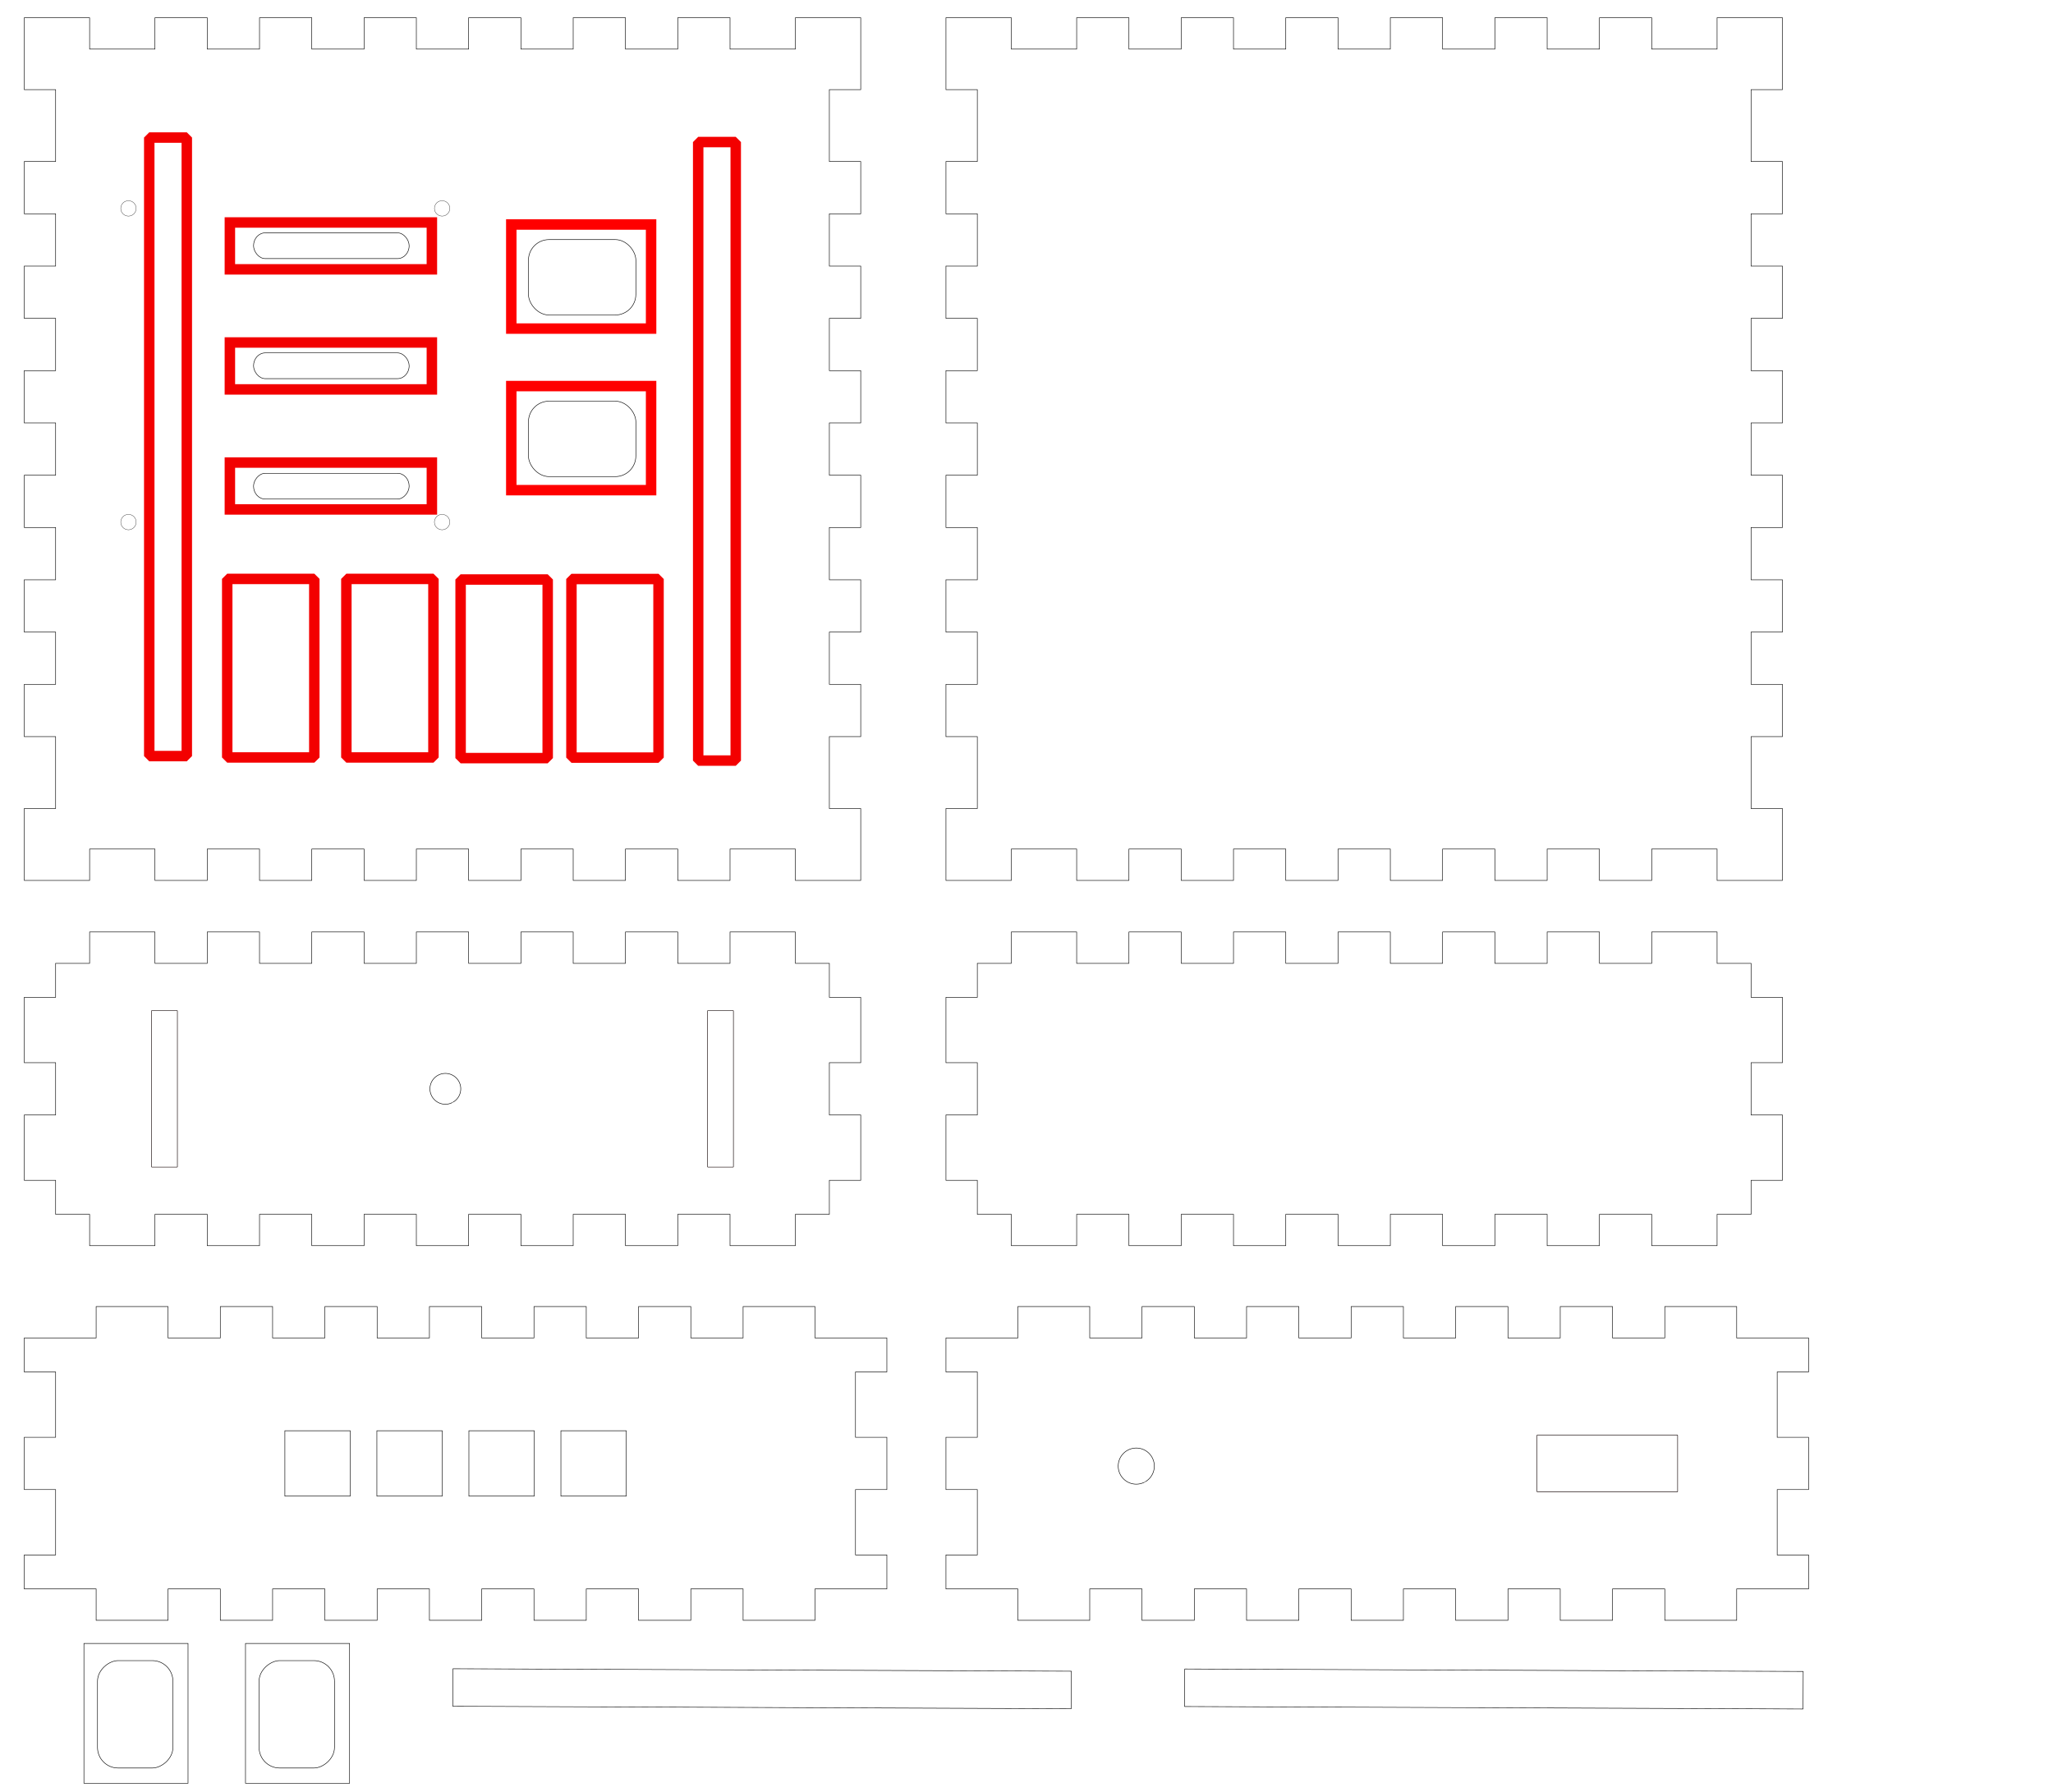 <?xml version="1.0" encoding="UTF-8" standalone="no"?>
<svg
   xmlns:dc="http://purl.org/dc/elements/1.1/"
   xmlns:cc="http://creativecommons.org/ns#"
   xmlns:rdf="http://www.w3.org/1999/02/22-rdf-syntax-ns#"
   xmlns:svg="http://www.w3.org/2000/svg"
   xmlns="http://www.w3.org/2000/svg"
   xmlns:sodipodi="http://sodipodi.sourceforge.net/DTD/sodipodi-0.dtd"
   xmlns:inkscape="http://www.inkscape.org/namespaces/inkscape"
   version="1.1"
   width="39.27cm"
   height="34.27cm"
   viewBox="0 0 1391.458 1214.292"
   id="svg4136"
   inkscape:version="0.91 r13725"
   sodipodi:docname="Basic_plan_voice_changer-aph 2212.svg">
  <defs
     id="defs4164" />
  <sodipodi:namedview
     pagecolor="#ffffff"
     bordercolor="#666666"
     borderopacity="1"
     objecttolerance="10"
     gridtolerance="10"
     guidetolerance="10"
     inkscape:pageopacity="0"
     inkscape:pageshadow="2"
     inkscape:window-width="1924"
     inkscape:window-height="953"
     id="namedview4162"
     showgrid="false"
     inkscape:zoom="1"
     inkscape:cx="589.55996"
     inkscape:cy="473.03872"
     inkscape:window-x="7"
     inkscape:window-y="5"
     inkscape:window-maximized="0"
     inkscape:current-layer="svg4136"
     units="cm"
     inkscape:document-units="cm" />
  <!-- Front-->
  <g
     transform="translate(16.444,12.019)"
     id="g4138"
     style="stroke:#000000;stroke-width:0.354;stroke-miterlimit:4;stroke-dasharray:none;stroke-opacity:1">
    <polygon
       style="fill:none;stroke:#000000;stroke-width:0.354;stroke-miterlimit:4;stroke-dasharray:none;stroke-opacity:1"
       points="124.016,0 124.016,21.26 159.449,21.26 159.449,0 194.882,0 194.882,21.26 230.315,21.26 230.315,0 265.748,0 265.748,21.26 301.181,21.26 301.181,0 336.614,0 336.614,21.26 372.048,21.26 372.048,0 407.481,0 407.481,21.26 442.914,21.26 442.914,0 478.347,0 478.347,21.26 522.638,21.26 522.638,0 566.93,0 566.93,48.721 545.67,48.721 545.67,97.441 566.93,97.441 566.93,132.874 545.67,132.874 545.67,168.307 566.93,168.307 566.93,203.74 545.67,203.74 545.67,239.173 566.93,239.173 566.93,274.607 545.67,274.607 545.67,310.04 566.93,310.04 566.93,345.473 545.67,345.473 545.67,380.906 566.93,380.906 566.93,416.339 545.67,416.339 545.67,451.772 566.93,451.772 566.93,487.205 545.67,487.205 545.67,535.926 566.93,535.926 566.93,584.646 522.638,584.646 522.638,563.386 478.347,563.386 478.347,584.646 442.914,584.646 442.914,563.386 407.481,563.386 407.481,584.646 372.048,584.646 372.048,563.386 336.614,563.386 336.614,584.646 301.181,584.646 301.181,563.386 265.748,563.386 265.748,584.646 230.315,584.646 230.315,563.386 194.882,563.386 194.882,584.646 159.449,584.646 159.449,563.386 124.016,563.386 124.016,584.646 88.583,584.646 88.583,563.386 44.291,563.386 44.291,584.646 0,584.646 0,535.926 21.26,535.926 21.26,487.205 0,487.205 0,451.772 21.26,451.772 21.26,416.339 0,416.339 0,380.906 21.26,380.906 21.26,345.473 0,345.473 0,310.04 21.26,310.04 21.26,274.607 0,274.607 0,239.173 21.26,239.173 21.26,203.74 0,203.74 0,168.307 21.26,168.307 21.26,132.874 0,132.874 0,97.441 21.26,97.441 21.26,48.721 0,48.721 0,0 44.291,0 44.291,21.26 88.583,21.26 88.583,0 "
       id="polygon4140" />
  </g>
  <!-- Back-->
  <g
     transform="translate(641.14,12.019)"
     id="g4142"
     style="stroke:#000000;stroke-width:0.354;stroke-miterlimit:4;stroke-dasharray:none;stroke-opacity:1;fill:none">
    <polygon
       style="fill:none;stroke:#000000;stroke-width:0.354;stroke-miterlimit:4;stroke-dasharray:none;stroke-opacity:1"
       points="265.748,0 265.748,21.26 301.181,21.26 301.181,0 336.614,0 336.614,21.26 372.048,21.26 372.048,0 407.481,0 407.481,21.26 442.914,21.26 442.914,0 478.347,0 478.347,21.26 522.638,21.26 522.638,0 566.93,0 566.93,48.721 545.67,48.721 545.67,97.441 566.93,97.441 566.93,132.874 545.67,132.874 545.67,168.307 566.93,168.307 566.93,203.74 545.67,203.74 545.67,239.173 566.93,239.173 566.93,274.607 545.67,274.607 545.67,310.04 566.93,310.04 566.93,345.473 545.67,345.473 545.67,380.906 566.93,380.906 566.93,416.339 545.67,416.339 545.67,451.772 566.93,451.772 566.93,487.205 545.67,487.205 545.67,535.926 566.93,535.926 566.93,584.646 522.638,584.646 522.638,563.386 478.347,563.386 478.347,584.646 442.914,584.646 442.914,563.386 407.481,563.386 407.481,584.646 372.048,584.646 372.048,563.386 336.614,563.386 336.614,584.646 301.181,584.646 301.181,563.386 265.748,563.386 265.748,584.646 230.315,584.646 230.315,563.386 194.882,563.386 194.882,584.646 159.449,584.646 159.449,563.386 124.016,563.386 124.016,584.646 88.583,584.646 88.583,563.386 44.291,563.386 44.291,584.646 0,584.646 0,535.926 21.26,535.926 21.26,487.205 0,487.205 0,451.772 21.26,451.772 21.26,416.339 0,416.339 0,380.906 21.26,380.906 21.26,345.473 0,345.473 0,310.04 21.26,310.04 21.26,274.607 0,274.607 0,239.173 21.26,239.173 21.26,203.74 0,203.74 0,168.307 21.26,168.307 21.26,132.874 0,132.874 0,97.441 21.26,97.441 21.26,48.721 0,48.721 0,0 44.291,0 44.291,21.26 88.583,21.26 88.583,0 124.016,0 124.016,21.26 159.449,21.26 159.449,0 194.882,0 194.882,21.26 230.315,21.26 230.315,0 "
       id="polygon4144" />
  </g>
  <!-- Left-->
  <g
     transform="matrix(0,1,-1,0,1225.786,885.496)"
     id="g4146"
     style="stroke:#000000;stroke-width:0.354;stroke-miterlimit:4;stroke-dasharray:none;stroke-opacity:1">
    <polygon
       style="fill:none;stroke:#000000;stroke-width:0.354;stroke-miterlimit:4;stroke-dasharray:none;stroke-opacity:1"
       points="212.599,203.74 212.599,239.173 191.339,239.173 191.339,274.607 212.599,274.607 212.599,310.04 191.339,310.04 191.339,345.473 212.599,345.473 212.599,380.906 191.339,380.906 191.339,416.339 212.599,416.339 212.599,451.772 191.339,451.772 191.339,487.205 212.599,487.205 212.599,535.926 191.339,535.926 191.339,584.646 168.307,584.646 168.307,563.386 124.016,563.386 124.016,584.646 88.583,584.646 88.583,563.386 44.291,563.386 44.291,584.646 21.26,584.646 21.26,535.926 0,535.926 0,487.205 21.26,487.205 21.26,451.772 0,451.772 0,416.339 21.26,416.339 21.26,380.906 0,380.906 0,345.473 21.26,345.473 21.26,310.04 0,310.04 0,274.607 21.26,274.607 21.26,239.173 0,239.173 0,203.74 21.26,203.74 21.26,168.307 0,168.307 0,132.874 21.26,132.874 21.26,97.441 0,97.441 0,48.721 21.26,48.721 21.26,0 44.291,0 44.291,21.26 88.583,21.26 88.583,0 124.016,0 124.016,21.26 168.307,21.26 168.307,0 191.339,0 191.339,48.721 212.599,48.721 212.599,97.441 191.339,97.441 191.339,132.874 212.599,132.874 212.599,168.307 191.339,168.307 191.339,203.74 "
       id="polygon4148" />
  </g>
  <!-- Right-->
  <g
     transform="matrix(0,1,-1,0,601.09,885.496)"
     id="g4150"
     style="stroke:#000000;stroke-width:0.354;stroke-miterlimit:4;stroke-dasharray:none;stroke-opacity:1">
    <polygon
       style="fill:none;stroke:#000000;stroke-width:0.354;stroke-miterlimit:4;stroke-dasharray:none;stroke-opacity:1"
       points="191.339,97.441 191.339,132.874 212.599,132.874 212.599,168.307 191.339,168.307 191.339,203.74 212.599,203.74 212.599,239.173 191.339,239.173 191.339,274.607 212.599,274.607 212.599,310.04 191.339,310.04 191.339,345.473 212.599,345.473 212.599,380.906 191.339,380.906 191.339,416.339 212.599,416.339 212.599,451.772 191.339,451.772 191.339,487.205 212.599,487.205 212.599,535.926 191.339,535.926 191.339,584.646 168.307,584.646 168.307,563.386 124.016,563.386 124.016,584.646 88.583,584.646 88.583,563.386 44.291,563.386 44.291,584.646 21.26,584.646 21.26,535.926 0,535.926 0,487.205 21.26,487.205 21.26,451.772 0,451.772 0,416.339 21.26,416.339 21.26,380.906 0,380.906 0,345.473 21.26,345.473 21.26,310.04 0,310.04 0,274.607 21.26,274.607 21.26,239.173 0,239.173 0,203.74 21.26,203.74 21.26,168.307 0,168.307 0,132.874 21.26,132.874 21.26,97.441 0,97.441 0,48.721 21.26,48.721 21.26,0 44.291,0 44.291,21.26 88.583,21.26 88.583,0 124.016,0 124.016,21.26 168.307,21.26 168.307,0 191.339,0 191.339,48.721 212.599,48.721 212.599,97.441 "
       id="polygon4152" />
  </g>
  <!-- Top-->
  <g
     transform="translate(16.444,631.612)"
     id="g4154"
     style="stroke:#000000;stroke-width:0.354;stroke-miterlimit:4;stroke-dasharray:none;stroke-opacity:1">
    <polygon
       style="fill:none;stroke:#000000;stroke-width:0.354;stroke-miterlimit:4;stroke-dasharray:none;stroke-opacity:1"
       points="159.449,21.26 194.882,21.26 194.882,0 230.315,0 230.315,21.26 265.748,21.26 265.748,0 301.181,0 301.181,21.26 336.614,21.26 336.614,0 372.048,0 372.048,21.26 407.481,21.26 407.481,0 442.914,0 442.914,21.26 478.347,21.26 478.347,0 522.638,0 522.638,21.26 545.67,21.26 545.67,44.291 566.93,44.291 566.93,88.583 545.67,88.583 545.67,124.016 566.93,124.016 566.93,168.307 545.67,168.307 545.67,191.339 522.638,191.339 522.638,212.599 478.347,212.599 478.347,191.339 442.914,191.339 442.914,212.599 407.481,212.599 407.481,191.339 372.048,191.339 372.048,212.599 336.614,212.599 336.614,191.339 301.181,191.339 301.181,212.599 265.748,212.599 265.748,191.339 230.315,191.339 230.315,212.599 194.882,212.599 194.882,191.339 159.449,191.339 159.449,212.599 124.016,212.599 124.016,191.339 88.583,191.339 88.583,212.599 44.291,212.599 44.291,191.339 21.26,191.339 21.26,168.307 0,168.307 0,124.016 21.26,124.016 21.26,88.583 0,88.583 0,44.291 21.26,44.291 21.26,21.26 44.291,21.26 44.291,0 88.583,0 88.583,21.26 124.016,21.26 124.016,0 159.449,0 "
       id="polygon4156" />
  </g>
  <!-- Bottom-->
  <g
     transform="translate(641.14,631.612)"
     id="g4158"
     style="stroke:#000000;stroke-width:0.354;stroke-miterlimit:4;stroke-dasharray:none;stroke-opacity:1">
    <polygon
       style="fill:none;stroke:#000000;stroke-width:0.354;stroke-miterlimit:4;stroke-dasharray:none;stroke-opacity:1"
       points="336.614,0 372.048,0 372.048,21.26 407.481,21.26 407.481,0 442.914,0 442.914,21.26 478.347,21.26 478.347,0 522.638,0 522.638,21.26 545.67,21.26 545.67,44.291 566.93,44.291 566.93,88.583 545.67,88.583 545.67,124.016 566.93,124.016 566.93,168.307 545.67,168.307 545.67,191.339 522.638,191.339 522.638,212.599 478.347,212.599 478.347,191.339 442.914,191.339 442.914,212.599 407.481,212.599 407.481,191.339 372.048,191.339 372.048,212.599 336.614,212.599 336.614,191.339 301.181,191.339 301.181,212.599 265.748,212.599 265.748,191.339 230.315,191.339 230.315,212.599 194.882,212.599 194.882,191.339 159.449,191.339 159.449,212.599 124.016,212.599 124.016,191.339 88.583,191.339 88.583,212.599 44.291,212.599 44.291,191.339 21.26,191.339 21.26,168.307 0,168.307 0,124.016 21.26,124.016 21.26,88.583 0,88.583 0,44.291 21.26,44.291 21.26,21.26 44.291,21.26 44.291,0 88.583,0 88.583,21.26 124.016,21.26 124.016,0 159.449,0 159.449,21.26 194.882,21.26 194.882,0 230.315,0 230.315,21.26 265.748,21.26 265.748,0 301.181,0 301.181,21.26 336.614,21.26 "
       id="polygon4160" />
  </g>
  <g
     id="g4174">
    <rect
       y="232.118"
       x="155.801"
       height="31.791"
       width="136.91"
       id="rect4268"
       style="opacity:1;fill:none;fill-opacity:1;fill-rule:nonzero;stroke:#f20000;stroke-width:7.087;stroke-linecap:round;stroke-linejoin:miter;stroke-miterlimit:4;stroke-dasharray:none;stroke-opacity:1" />
    <rect
       transform="scale(-1,-1)"
       ry="14.571"
       rx="7.893"
       y="-256.616"
       x="-277.31"
       height="17.444"
       width="105.466"
       id="rect4311"
       style="opacity:1;fill:none;fill-opacity:1;fill-rule:nonzero;stroke:#000000;stroke-width:0.354;stroke-linecap:round;stroke-linejoin:miter;stroke-miterlimit:4;stroke-dasharray:none;stroke-opacity:1" />
  </g>
  <g
     id="g4178"
     transform="translate(0,-17.705)">
    <rect
       transform="scale(1,-1)"
       y="-362.966"
       x="155.801"
       height="31.791"
       width="136.91"
       id="rect4268-5"
       style="opacity:1;fill:none;fill-opacity:1;fill-rule:nonzero;stroke:#f20000;stroke-width:7.087;stroke-linecap:round;stroke-linejoin:miter;stroke-miterlimit:4;stroke-dasharray:none;stroke-opacity:1" />
    <rect
       transform="scale(-1,1)"
       ry="14.571"
       rx="7.893"
       y="338.467"
       x="-277.31"
       height="17.444"
       width="105.466"
       id="rect4311-1"
       style="opacity:1;fill:none;fill-opacity:1;fill-rule:nonzero;stroke:#000000;stroke-width:0.354;stroke-linecap:round;stroke-linejoin:miter;stroke-miterlimit:4;stroke-dasharray:none;stroke-opacity:1" />
  </g>
  <g
     id="g4170"
     transform="translate(0,17.7)">
    <rect
       y="133.06"
       x="155.801"
       height="31.791"
       width="136.91"
       id="rect4268-0"
       style="opacity:1;fill:none;fill-opacity:1;fill-rule:nonzero;stroke:#f20000;stroke-width:7.087;stroke-linecap:round;stroke-linejoin:miter;stroke-miterlimit:4;stroke-dasharray:none;stroke-opacity:1" />
    <rect
       transform="scale(-1,-1)"
       ry="14.571"
       rx="7.893"
       y="-157.559"
       x="-277.31"
       height="17.444"
       width="105.466"
       id="rect4311-2"
       style="opacity:1;fill:none;fill-opacity:1;fill-rule:nonzero;stroke:#000000;stroke-width:0.354;stroke-linecap:round;stroke-linejoin:miter;stroke-miterlimit:4;stroke-dasharray:none;stroke-opacity:1" />
  </g>
  <rect
     style="opacity:1;fill:none;fill-opacity:1;fill-rule:nonzero;stroke:#ff0000;stroke-width:7.087;stroke-linecap:round;stroke-linejoin:miter;stroke-miterlimit:4;stroke-dasharray:none;stroke-opacity:1"
     id="rect4357"
     width="94.756"
     height="70.555"
     x="-441.292"
     y="-332.197"
     transform="scale(-1,-1)" />
  <rect
     style="opacity:1;fill:none;fill-opacity:1;fill-rule:nonzero;stroke:#000000;stroke-width:0.354;stroke-linecap:round;stroke-linejoin:miter;stroke-miterlimit:4;stroke-dasharray:none;stroke-opacity:1"
     id="rect4374"
     width="72.79"
     height="51.105"
     x="-430.961"
     y="-322.991"
     ry="13.964"
     rx="13.964"
     transform="scale(-1,-1)" />
  <g
     id="g4246">
    <rect
       transform="scale(-1,-1)"
       y="-222.69"
       x="-441.292"
       height="70.555"
       width="94.756"
       id="rect4357-6"
       style="opacity:1;fill:none;fill-opacity:1;fill-rule:nonzero;stroke:#ff0000;stroke-width:7.087;stroke-linecap:round;stroke-linejoin:miter;stroke-miterlimit:4;stroke-dasharray:none;stroke-opacity:1" />
    <rect
       transform="scale(-1,-1)"
       rx="13.964"
       ry="13.964"
       y="-213.483"
       x="-430.961"
       height="51.105"
       width="72.79"
       id="rect4374-1"
       style="opacity:1;fill:none;fill-opacity:1;fill-rule:nonzero;stroke:#000000;stroke-width:0.354;stroke-linecap:round;stroke-linejoin:miter;stroke-miterlimit:4;stroke-dasharray:none;stroke-opacity:1" />
  </g>
  <rect
     style="opacity:1;fill:none;fill-opacity:1;fill-rule:nonzero;stroke:#f30000;stroke-width:7.087;stroke-linecap:round;stroke-linejoin:bevel;stroke-miterlimit:4;stroke-dasharray:none;stroke-opacity:1"
     id="rect6560"
     width="25.445"
     height="419.183"
     x="101.162"
     y="93.219" />
  <rect
     style="opacity:1;fill:none;fill-opacity:1;fill-rule:nonzero;stroke:#f30000;stroke-width:7.087;stroke-linecap:round;stroke-linejoin:bevel;stroke-miterlimit:4;stroke-dasharray:none;stroke-opacity:1"
     id="rect6560-2"
     width="25.445"
     height="419.184"
     x="473.21"
     y="96.282" />
  <rect
     style="opacity:1;fill:none;fill-opacity:1;fill-rule:nonzero;stroke:#f30000;stroke-width:7.087;stroke-linecap:round;stroke-linejoin:bevel;stroke-miterlimit:4;stroke-dasharray:none;stroke-opacity:1"
     id="rect6577"
     width="59.02"
     height="121.028"
     x="-446.327"
     y="-513.431"
     transform="scale(-1,-1)" />
  <rect
     style="opacity:1;fill:none;fill-opacity:1;fill-rule:nonzero;stroke:#f30000;stroke-width:7.087;stroke-linecap:round;stroke-linejoin:bevel;stroke-miterlimit:4;stroke-dasharray:none;stroke-opacity:1"
     id="rect6577-85"
     width="59.02"
     height="121.028"
     x="-371.209"
     y="-513.766"
     transform="scale(-1,-1)" />
  <rect
     style="opacity:1;fill:none;fill-opacity:1;fill-rule:nonzero;stroke:#f30000;stroke-width:7.087;stroke-linecap:round;stroke-linejoin:bevel;stroke-miterlimit:4;stroke-dasharray:none;stroke-opacity:1"
     id="rect6577-9"
     width="59.02"
     height="121.028"
     x="-293.774"
     y="-513.352"
     transform="scale(-1,-1)" />
  <rect
     style="opacity:1;fill:none;fill-opacity:1;fill-rule:nonzero;stroke:#f30000;stroke-width:7.087;stroke-linecap:round;stroke-linejoin:bevel;stroke-miterlimit:4;stroke-dasharray:none;stroke-opacity:1"
     id="rect6577-4"
     width="59.02"
     height="121.028"
     x="-213.027"
     y="-513.352"
     transform="scale(-1,-1)" />
  <path
     style="fill:none;fill-rule:evenodd;stroke:#000000;stroke-width:0.354;stroke-linecap:butt;stroke-linejoin:miter;stroke-miterlimit:4;stroke-dasharray:none;stroke-opacity:1"
     id="path4199"
     sodipodi:type="arc"
     sodipodi:cx="301.84692"
     sodipodi:cy="-737.91083"
     sodipodi:rx="10.442207"
     sodipodi:ry="10.446785"
     sodipodi:start="5.218133"
     sodipodi:end="5.1900507"
     sodipodi:open="true"
     d="m 306.906,-747.05 a 10.442,10.447 0 0 1 4.111,14.136 10.442,10.447 0 0 1 -14.1,4.212 10.442,10.447 0 0 1 -4.309,-14.077 10.442,10.447 0 0 1 14.04,-4.41"
     transform="scale(1,-1)" />
  <rect
     style="opacity:1;fill:none;fill-opacity:1;fill-rule:nonzero;stroke:#0e0000;stroke-width:0.354;stroke-linecap:butt;stroke-linejoin:miter;stroke-miterlimit:4;stroke-dasharray:none;stroke-opacity:1"
     id="rect4217"
     width="17.511"
     height="106.093"
     x="102.724"
     y="-790.958"
     rx="0.226"
     ry="0.226"
     transform="scale(1,-1)" />
  <rect
     ry="0.226"
     rx="0.226"
     y="-790.958"
     x="479.582"
     height="106.093"
     width="17.511"
     id="rect4219"
     style="opacity:1;fill:none;fill-opacity:1;fill-rule:nonzero;stroke:#0e0000;stroke-width:0.354;stroke-linecap:butt;stroke-linejoin:miter;stroke-miterlimit:4;stroke-dasharray:none;stroke-opacity:1"
     transform="scale(1,-1)" />
  <rect
     style="fill:#0000ff;fill-opacity:0;fill-rule:evenodd;stroke:#000000;stroke-width:0.354;stroke-linecap:round;stroke-linejoin:miter;stroke-miterlimit:4;stroke-dasharray:none;stroke-opacity:1"
     id="rect4171"
     width="44.291"
     height="44.291"
     x="193.078"
     y="969.65"
     rx="0"
     ry="0" />
  <rect
     ry="0"
     rx="0"
     y="969.65"
     x="255.44"
     height="44.291"
     width="44.291"
     id="rect4173"
     style="fill:#0000ff;fill-opacity:0;fill-rule:evenodd;stroke:#000000;stroke-width:0.354;stroke-linecap:round;stroke-linejoin:miter;stroke-miterlimit:4;stroke-dasharray:none;stroke-opacity:1" />
  <rect
     style="fill:#0000ff;fill-opacity:0;fill-rule:evenodd;stroke:#000000;stroke-width:0.354;stroke-linecap:round;stroke-linejoin:miter;stroke-miterlimit:4;stroke-dasharray:none;stroke-opacity:1"
     id="rect4175"
     width="44.291"
     height="44.291"
     x="317.802"
     y="969.65"
     rx="0"
     ry="0" />
  <rect
     ry="0"
     rx="0"
     y="969.65"
     x="380.165"
     height="44.291"
     width="44.291"
     id="rect4177"
     style="fill:#0000ff;fill-opacity:0;fill-rule:evenodd;stroke:#000000;stroke-width:0.354;stroke-linecap:round;stroke-linejoin:miter;stroke-miterlimit:4;stroke-dasharray:none;stroke-opacity:1" />
  <g
     id="g4169"
     transform="translate(8.871,253.885)">
    <rect
       transform="scale(1,-1)"
       ry="0.249"
       rx="0.235"
       y="-757.209"
       x="1032.874"
       height="38.597"
       width="95.29"
       id="rect4187"
       style="opacity:1;fill:none;fill-opacity:1;fill-rule:nonzero;stroke:#0e0000;stroke-width:0.354;stroke-linecap:butt;stroke-linejoin:miter;stroke-miterlimit:4;stroke-dasharray:none;stroke-opacity:1" />
    <path
       transform="scale(1,-1)"
       d="m 767.185,-750.419 a 12.236,12.235 0 0 1 4.818,16.555 12.236,12.235 0 0 1 -16.523,4.933 12.236,12.235 0 0 1 -5.05,-16.486 12.236,12.235 0 0 1 16.452,-5.165"
       sodipodi:open="true"
       sodipodi:end="5.1900507"
       sodipodi:start="5.218133"
       sodipodi:ry="12.234621"
       sodipodi:rx="12.236212"
       sodipodi:cy="-739.71613"
       sodipodi:cx="761.25684"
       sodipodi:type="arc"
       id="path4223"
       style="fill:none;fill-rule:evenodd;stroke:#000000;stroke-width:0.354;stroke-linecap:butt;stroke-linejoin:miter;stroke-miterlimit:4;stroke-dasharray:none;stroke-opacity:1" />
  </g>
  <circle
     style="opacity:1;fill:none;fill-opacity:1;stroke:#000000;stroke-width:0.197;stroke-miterlimit:4;stroke-dasharray:none;stroke-opacity:1"
     id="path4212"
     cx="87.059"
     cy="141.242"
     r="5.216" />
  <circle
     r="5.216"
     cy="141.235"
     cx="299.656"
     id="circle4214"
     style="opacity:1;fill:none;fill-opacity:1;stroke:#000000;stroke-width:0.197;stroke-miterlimit:4;stroke-dasharray:none;stroke-opacity:1" />
  <circle
     style="opacity:1;fill:none;fill-opacity:1;stroke:#000000;stroke-width:0.197;stroke-miterlimit:4;stroke-dasharray:none;stroke-opacity:1"
     id="circle4216"
     cx="299.628"
     cy="353.833"
     r="5.216" />
  <circle
     r="5.216"
     cy="353.832"
     cx="87.062"
     id="circle4218"
     style="opacity:1;fill:none;fill-opacity:1;stroke:#000000;stroke-width:0.197;stroke-miterlimit:4;stroke-dasharray:none;stroke-opacity:1" />
  <rect
     transform="matrix(0,-1,1,0,0,0)"
     y="56.883"
     x="-1208.544"
     height="70.555"
     width="94.756"
     id="rect4232"
     style="opacity:1;fill:#000000;fill-opacity:0;fill-rule:nonzero;stroke:#000000;stroke-width:0.354;stroke-linecap:round;stroke-linejoin:miter;stroke-miterlimit:4;stroke-dasharray:none;stroke-opacity:1" />
  <rect
     transform="matrix(0,-1,1,0,0,0)"
     rx="13.964"
     ry="13.964"
     y="66.089"
     x="-1198.213"
     height="51.105"
     width="72.79"
     id="rect4234"
     style="opacity:1;fill:none;fill-opacity:1;fill-rule:nonzero;stroke:#000000;stroke-width:0.354;stroke-linecap:round;stroke-linejoin:miter;stroke-miterlimit:4;stroke-dasharray:none;stroke-opacity:1" />
  <rect
     transform="matrix(0,-1,1,0,0,0)"
     y="166.39"
     x="-1208.544"
     height="70.555"
     width="94.756"
     id="rect4238"
     style="opacity:1;fill:none;fill-opacity:1;fill-rule:nonzero;stroke:#000000;stroke-width:0.354;stroke-linecap:round;stroke-linejoin:miter;stroke-miterlimit:4;stroke-dasharray:none;stroke-opacity:1" />
  <rect
     transform="matrix(0,-1,1,0,0,0)"
     rx="13.964"
     ry="13.964"
     y="175.596"
     x="-1198.213"
     height="51.105"
     width="72.79"
     id="rect4240"
     style="opacity:1;fill:none;fill-opacity:1;fill-rule:nonzero;stroke:#000000;stroke-width:0.354;stroke-linecap:round;stroke-linejoin:miter;stroke-miterlimit:4;stroke-dasharray:none;stroke-opacity:1" />
  <rect
     y="-730.678"
     x="1129.682"
     height="419.183"
     width="25.445"
     id="rect4244"
     style="opacity:1;fill:none;fill-opacity:1;fill-rule:nonzero;stroke:#000000;stroke-width:0.354;stroke-linecap:round;stroke-linejoin:bevel;stroke-miterlimit:4;stroke-dasharray:none;stroke-opacity:1"
     transform="matrix(-0.004,1,-1,-0.004,0,0)" />
  <rect
     transform="matrix(-0.004,1,-1,-0.004,0,0)"
     style="opacity:1;fill:none;fill-opacity:1;fill-rule:nonzero;stroke:#000000;stroke-width:0.354;stroke-linecap:round;stroke-linejoin:bevel;stroke-miterlimit:4;stroke-dasharray:none;stroke-opacity:1"
     id="rect4246"
     width="25.445"
     height="419.183"
     x="1127.859"
     y="-1226.675" />
</svg>
